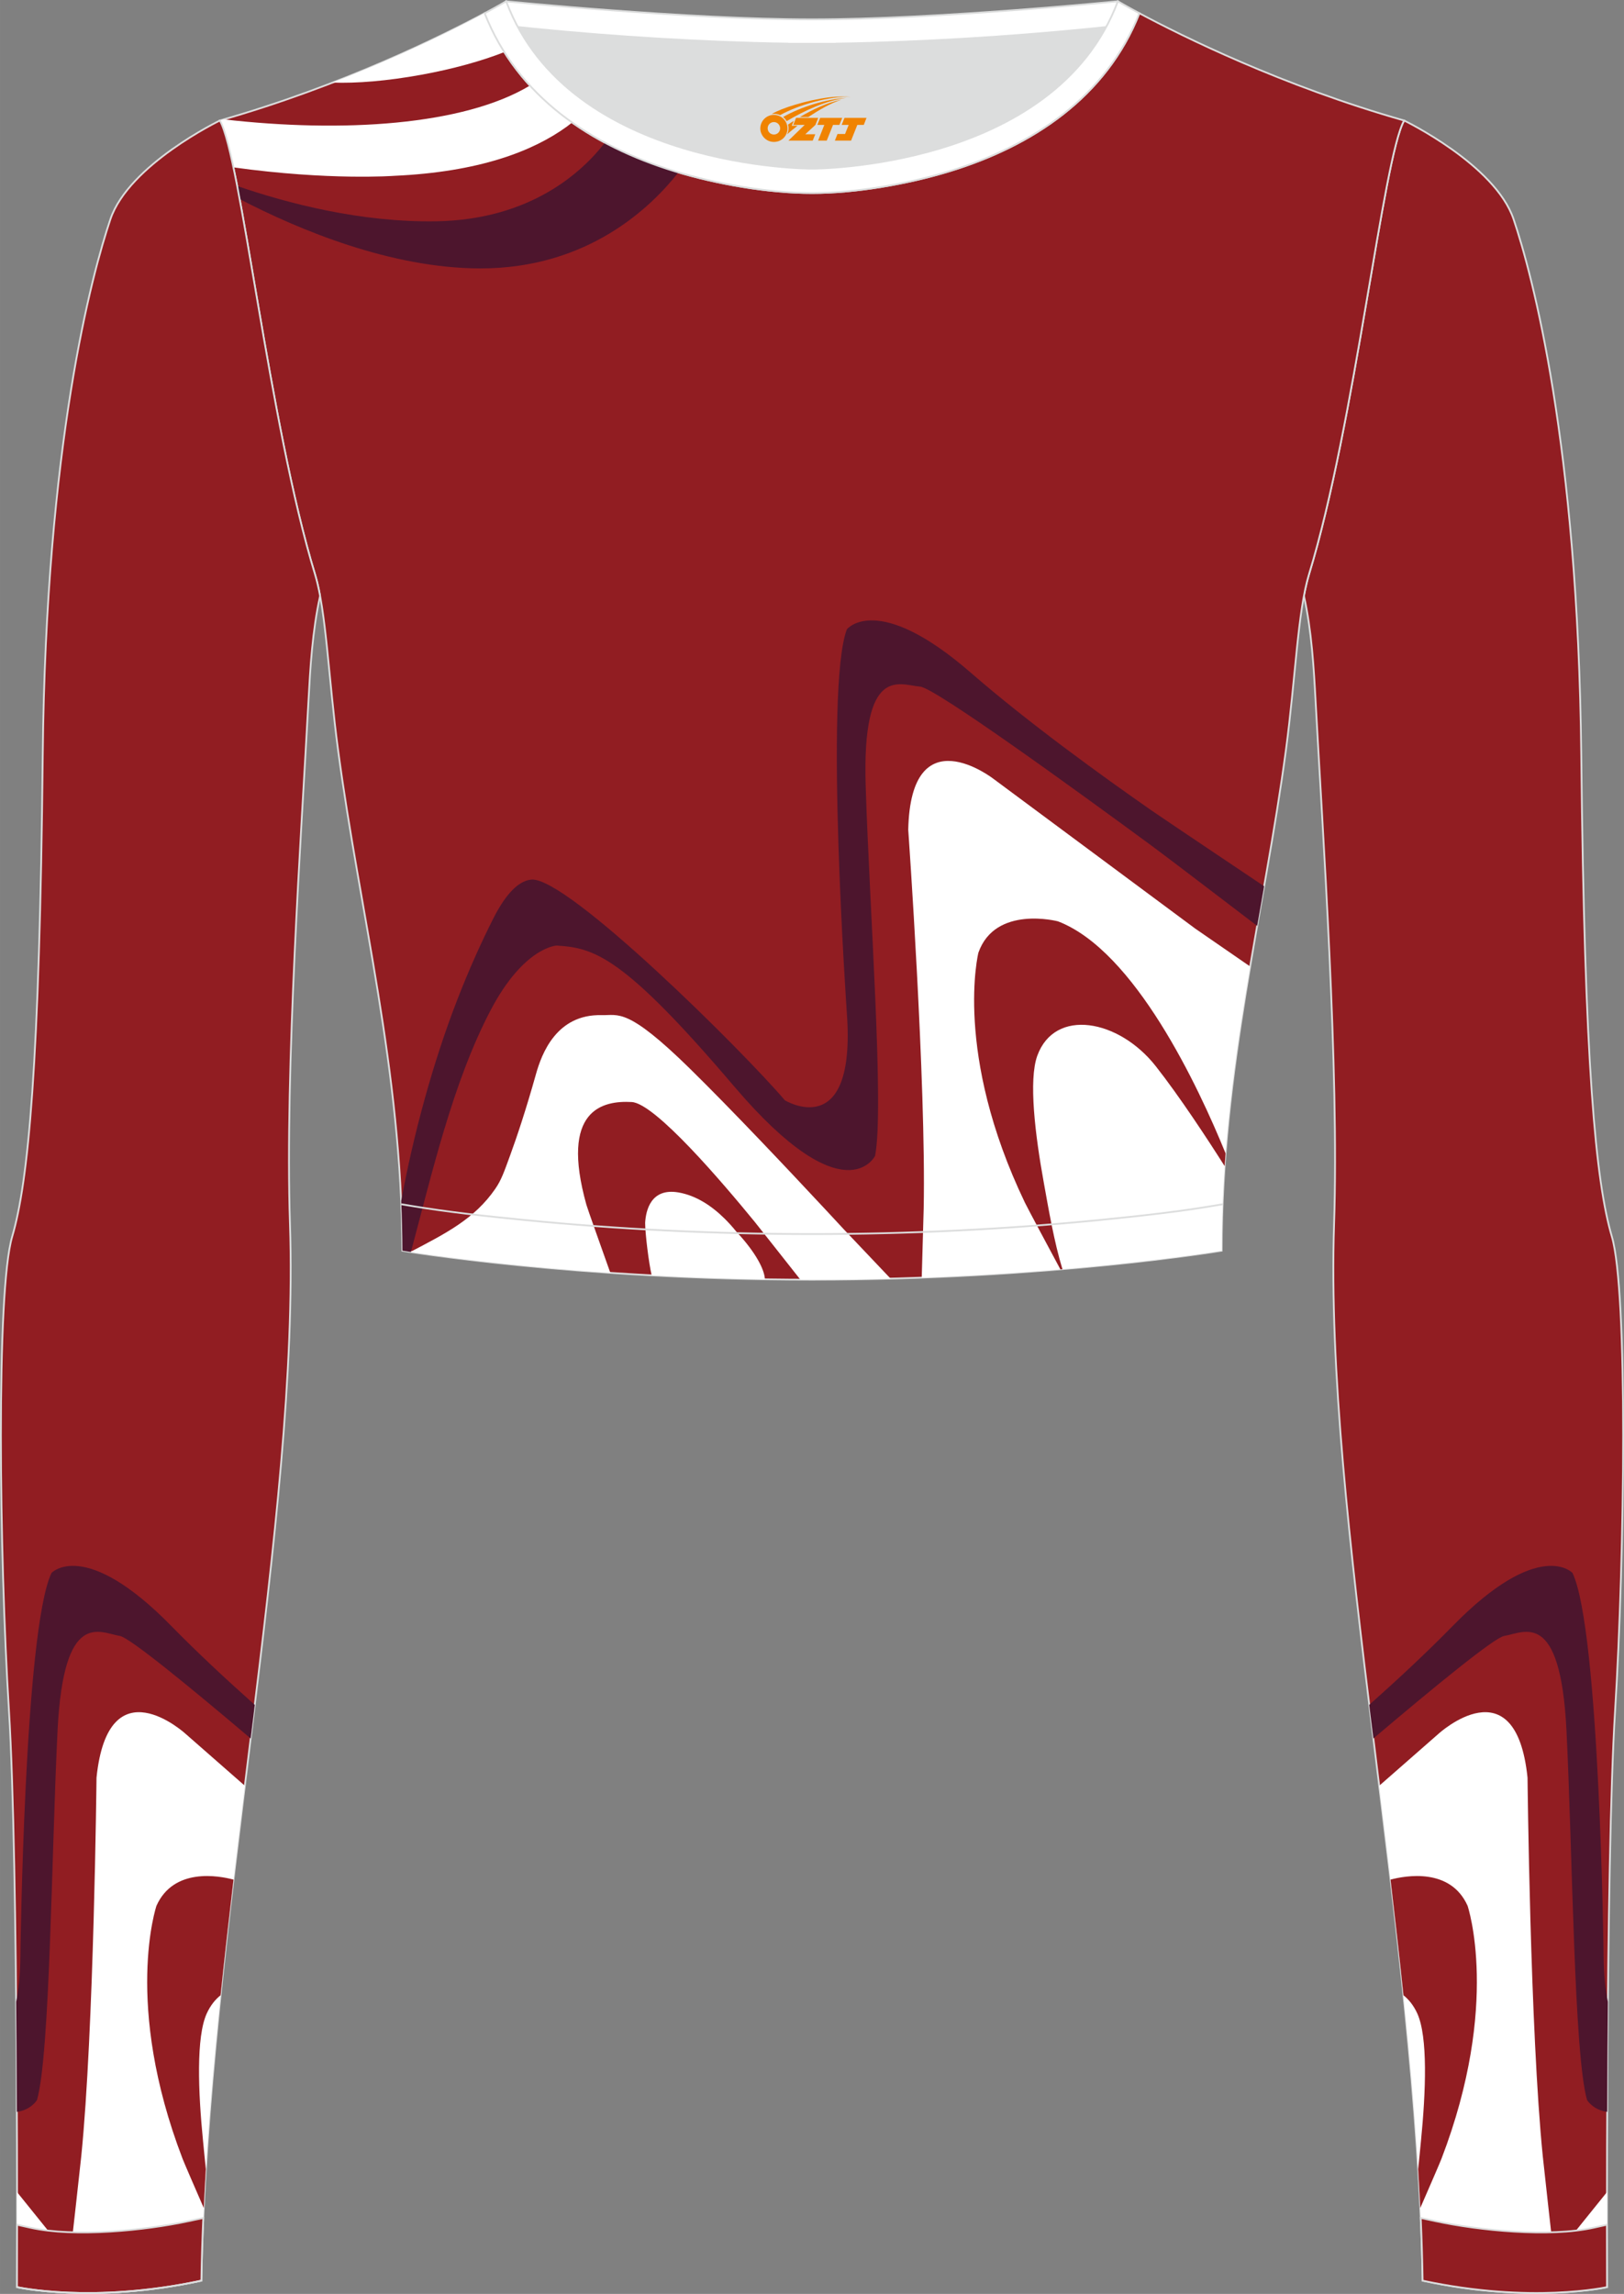 <?xml version="1.0" encoding="utf-8"?>
<!-- Generator: Adobe Illustrator 24.0.1, SVG Export Plug-In . SVG Version: 6.00 Build 0)  -->
<svg xmlns="http://www.w3.org/2000/svg" xmlns:xlink="http://www.w3.org/1999/xlink" version="1.1" id="图层_1" x="0px" y="0px" width="367.03px" height="518.23px" viewBox="0 0 367.02 518.22" enable-background="new 0 0 367.02 518.22" xml:space="preserve">
<rect x="0" y="0" width="367.02" height="518.22" fill="#808080" stroke="none"/>
<g>
	<path fill-rule="evenodd" clip-rule="evenodd" fill="#DCDDDD" d="M113.76,2.85c0,0,45.04,4.28,69.79,4.28s70.34-3.09,70.34-3.09   S241.33,40.8,183.46,40.8C125.59,40.79,113.76,2.85,113.76,2.85z"/>
	
		<path fill-rule="evenodd" clip-rule="evenodd" fill="#FFFFFF" stroke="#DCDDDD" stroke-width="0.4" stroke-miterlimit="22.926" d="   M258.74,5.16l-5.47,0.6c-18.61,2.04-37.83,3.37-56.53,3.92c-2.57,0.08-5.14,0.13-7.72,0.17v0.04h-11.01V9.85   c-2.57-0.03-5.14-0.09-7.72-0.17c-18.7-0.55-37.91-1.88-56.53-3.92l-5.47-0.6l6.07-4.87c0,0,40.87,4.09,69.14,4.09   s69.11-4.09,69.11-4.09L258.74,5.16z"/>
	
		<path fill-rule="evenodd" clip-rule="evenodd" fill="#911D22" stroke="#DCDDDD" stroke-width="0.4" stroke-miterlimit="22.926" d="   M317.33,27.23c0,0,20.56,9.93,24.74,22.3c4.19,12.38,14.56,50.77,15.29,121.02s3.28,96.45,6.92,108.82   c3.64,12.38,2.91,71.7,0.73,107.01c-2.18,35.3-1.82,130.3-1.82,130.3s-17.11,3.82-41.67-1.46c-1.26-78.2-22.24-172.66-20.02-238.76   c1.17-34.86-2.6-88.69-4.18-118.11c-0.4-7.41-0.88-15.82-2.63-23.72c0.34-1.82,0.72-3.46,1.15-4.89   C306.24,95.73,312.58,35.55,317.33,27.23z"/>
	<g>
		<path fill-rule="evenodd" clip-rule="evenodd" fill="#FFFFFF" d="M363.16,506.57c-4.71,0.36-6.73,0.11-9.39,0.31    c0.18-0.23,5.55-6.88,9.39-11.65C363.16,499.55,363.16,503.38,363.16,506.57z"/>
		<path fill-rule="evenodd" clip-rule="evenodd" fill="#FFFFFF" d="M350.95,507.56c-4.3,0.03-17.94-0.71-23.95-0.84    c0,0-2.41,0.83-5.65,1.76c-1-33.46-5.3-69.61-9.66-105.05l13.41-11.75c0,0,17.45-15.99,20.12,9.92c0,0,0.59,57.36,3.45,85.54    C348.89,489.23,350.71,505.83,350.95,507.56z"/>
		<path fill-rule="evenodd" clip-rule="evenodd" fill="#911D22" d="M320.5,490.05c0.24-2.25,0.44-4.43,0.64-6.43    c1.09-11.02,1.59-23.48-0.85-28.79c-0.8-1.74-1.86-3.09-3.11-4.08c-0.9-8.68-1.89-17.4-2.92-26.13    c3.35-0.89,13.52-2.76,17.41,5.91c0,0,7.52,22.17-5.9,57.15c-0.36,0.95-2.74,6.42-4.79,11.13    C320.84,495.9,320.68,492.98,320.5,490.05z"/>
		<path fill-rule="evenodd" clip-rule="evenodd" fill="#4D152D" d="M309.44,385.15c6.44-5.73,13.03-11.86,18.8-17.76    c19.67-20.11,27.14-12.05,27.14-12.05c6.16,12.89,7.03,86.48,7.03,86.48c0.04,4.26,0.39,7.67,0.97,10.4    c-0.08,8.6-0.13,17.06-0.16,24.87c-3.19-0.41-4.55-2.67-4.55-2.67c-2.97-10.39-3.28-56.06-4.65-83.53    c-1.38-27.46-9.46-22.08-14.09-21.31c-2.2,0.37-15.84,11.54-29.55,23.16L309.44,385.15z"/>
	</g>
	
		<path fill-rule="evenodd" clip-rule="evenodd" fill="#911D22" stroke="#DCDDDD" stroke-width="0.4" stroke-miterlimit="22.926" d="   M109.53,2.99C100,8.09,77.36,19.36,49.69,27.23c4.75,8.32,11.09,68.5,21.5,102.51c2.53,8.27,3.06,23.55,5.19,39.52   c4.92,36.95,14.4,72.23,14.55,113.28c0,0,38.98,6.55,92.58,6.55s92.58-6.55,92.58-6.55c0-40.87,9.62-76.33,14.55-113.28   c2.13-15.97,2.66-31.26,5.19-39.52c10.41-34.02,16.76-94.19,21.5-102.51c-27.67-7.87-50.31-19.14-59.84-24.24   c-7.44,18.9-24.13,29.96-42.97,35.71c-9.35,2.85-21.14,4.92-31.01,4.91c-9.87,0.01-21.66-2.05-31.01-4.91   C133.66,32.95,116.97,21.89,109.53,2.99z"/>
	<g>
		<g>
			<path fill-rule="evenodd" clip-rule="evenodd" fill="#FFFFFF" d="M137.94,287.56c-1.94-5.45-5.17-14.51-5.41-15.37     c-6.04-21.6,3.7-23.59,10.24-23.23c5.32,0.3,20.68,18.37,27.77,27.04c0.6,0.73,6.56,8.29,10.35,13.09l2.63,0.01     c6.12,0,12.05-0.09,17.76-0.24c-4.11-4.33-9.99-10.52-10.5-11.06c-1.1-1.19-2.63-2.84-4.47-4.81     c-7.75-8.31-20.99-22.36-30.44-31.62c-14.16-13.87-16.07-11.94-19.89-12.04c-10.21-0.26-13.56,8.71-14.86,13.35     c-2.29,8.15-4.31,14.17-5.81,18.27c-1.37,3.74-1.99,5.61-3.39,7.63c-4.66,6.75-11.04,9.99-19.19,14.25     C97.97,283.63,114.46,285.97,137.94,287.56z"/>
			<path fill-rule="evenodd" clip-rule="evenodd" fill="#FFFFFF" d="M282.53,218.34l-12.41-8.56l-45.61-33.84     c0,0-18.69-14.53-19.25,11.52c0,0,4.06,57.21,3.49,85.54c-0.03,1.46-0.27,10-0.44,15.64c40.41-1.49,67.78-6.09,67.78-6.09     C276.09,259.88,279.05,238.87,282.53,218.34z"/>
			<path fill-rule="evenodd" clip-rule="evenodd" fill="#911D22" d="M240.11,286.72c-1.88-6.14-3.14-13.61-4.2-19.47     c-1.98-10.9-3.48-23.27-1.48-28.76c3.96-10.86,18.4-8.25,26.76,2.36c5.41,6.87,11.77,16.59,15.58,22.59     c0.07-0.96,0.14-1.92,0.21-2.88c-6.12-15.02-20.49-45.76-37.88-52.42c0,0-14.16-3.73-17.98,7.07c0,0-5.7,22.71,10.51,56.48     c0.6,1.25,5.59,10.55,8.02,15.08L240.11,286.72z"/>
			<path fill-rule="evenodd" clip-rule="evenodd" fill="#4D152D" d="M285.69,200.21c-4.02-2.7-22.46-15.05-25.46-17.13     c-10.96-7.63-27.74-19.73-40.81-31.09c-21.23-18.45-28.03-9.82-28.03-9.82c-5.1,13.35,0,86.77,0,86.77     c2.12,29.45-14.01,19.63-14.01,19.63c-9.34-10.99-49.26-50.65-57.33-49.86c-3.34,0.33-6.25,4.23-8.51,8.68     c-2.84,5.6-5.66,11.92-8.18,18.42c-5.53,14.23-9.98,30.69-12.69,45.49c0.16,3.7,0.26,7.45,0.27,11.24c0,0,0.66,0.11,1.92,0.3     c4.69-17.4,9.42-38.27,18.05-54.68c7.53-14.31,14.97-14.58,14.94-14.54c8.49,0.52,15,2.36,40.06,31.8     c25.06,29.45,31.85,15.71,31.85,15.71c2.12-10.6-1.27-56.14-2.12-83.63c-0.85-27.48,7.65-22.77,12.32-22.38     c3.37,0.28,35.12,23.31,52.48,36.07c3.59,2.64,17.96,13.63,23.68,17.98L285.69,200.21z"/>
			<path fill-rule="evenodd" clip-rule="evenodd" fill="#FFFFFF" d="M145.8,276.26c0,2.37,0.84,9.23,1.48,11.86     c7.93,0.43,16.5,0.75,25.58,0.89c-0.06-2.12-2-6.03-6.5-10.83c-0.78-0.97-1.64-1.93-2.58-2.86c-2.85-2.82-6.38-5.24-10.47-5.94     C147.1,268.33,145.96,273.44,145.8,276.26z"/>
		</g>
		<path fill-rule="evenodd" clip-rule="evenodd" fill="#4D152D" d="M136.71,32.23c-5.03,6.5-16.63,17.38-38.05,17.76    c-17.1,0.3-33.72-4.06-45.05-7.97c0.19,0.95,0.37,1.94,0.56,2.96C67.7,51.99,88.4,60.6,108.5,60.64    c24.38,0.04,38.7-13.88,44.82-21.7l-0.82-0.24C146.99,37.01,141.67,34.88,136.71,32.23z"/>
		<path fill-rule="evenodd" clip-rule="evenodd" fill="#FFFFFF" d="M119.76,19.33c-15.02,9.03-42.35,10.71-69.2,7.64l-0.87,0.25    c0.95,1.66,1.96,5.4,3.06,10.59c21.76,3.02,36.35,1.91,36.35,1.91c19.13-0.86,31.29-5.53,39.02-11.13    c0.21-0.15,0.65-0.49,1.18-0.91C125.83,25.23,122.62,22.46,119.76,19.33z"/>
		<path fill-rule="evenodd" clip-rule="evenodd" fill="#FFFFFF" d="M113.97,11.77c-5.02,1.98-11.58,3.82-18.81,5.13    c-7.63,1.39-14.65,1.96-20,1.76c15.72-6.08,27.99-12.26,34.37-15.68C110.76,6.13,112.26,9.05,113.97,11.77z"/>
	</g>
	
		<path fill-rule="evenodd" clip-rule="evenodd" fill="#911D22" stroke="#DCDDDD" stroke-width="0.4" stroke-miterlimit="22.926" d="   M49.69,27.23c0,0-20.56,9.93-24.74,22.3S10.39,100.3,9.66,170.55C8.94,240.79,6.39,267,2.75,279.37s-2.91,71.7-0.73,107.01   c2.18,35.3,1.82,130.3,1.82,130.3s17.11,3.82,41.67-1.46c1.26-78.2,22.24-172.66,20.02-238.76c-1.17-34.86,2.6-88.69,4.18-118.11   c0.4-7.41,0.88-15.82,2.63-23.72c-0.34-1.82-0.72-3.46-1.15-4.89C60.79,95.73,54.44,35.55,49.69,27.23z"/>
	<g>
		<path fill-rule="evenodd" clip-rule="evenodd" fill="#FFFFFF" d="M3.86,506.57c4.71,0.36,6.73,0.11,9.39,0.31    c-0.18-0.23-5.55-6.88-9.39-11.65C3.86,499.55,3.86,503.38,3.86,506.57z"/>
		<path fill-rule="evenodd" clip-rule="evenodd" fill="#FFFFFF" d="M16.08,507.56c4.3,0.03,17.94-0.71,23.95-0.84    c0,0,2.41,0.83,5.65,1.76c1-33.46,5.3-69.61,9.66-105.05l-13.41-11.75c0,0-17.45-15.99-20.12,9.92c0,0-0.59,57.36-3.45,85.54    C18.14,489.23,16.31,505.83,16.08,507.56z"/>
		<path fill-rule="evenodd" clip-rule="evenodd" fill="#911D22" d="M46.52,490.05c-0.24-2.25-0.44-4.43-0.64-6.43    c-1.09-11.02-1.59-23.48,0.86-28.79c0.8-1.74,1.86-3.09,3.11-4.08c0.9-8.68,1.89-17.4,2.92-26.13    c-3.35-0.89-13.52-2.76-17.41,5.91c0,0-7.52,22.17,5.9,57.15c0.36,0.95,2.74,6.42,4.79,11.13    C46.18,495.9,46.34,492.98,46.52,490.05z"/>
		<path fill-rule="evenodd" clip-rule="evenodd" fill="#4D152D" d="M57.58,385.15c-6.44-5.73-13.03-11.86-18.8-17.76    c-19.67-20.11-27.14-12.05-27.14-12.05c-6.16,12.89-7.03,86.48-7.03,86.48c-0.04,4.26-0.39,7.67-0.96,10.4    c0.08,8.6,0.13,17.06,0.16,24.87c3.19-0.41,4.55-2.67,4.55-2.67c2.97-10.39,3.28-56.06,4.65-83.53    c1.38-27.46,9.46-22.08,14.09-21.31c2.2,0.37,15.84,11.54,29.55,23.16L57.58,385.15z"/>
	</g>
	
		<path fill-rule="evenodd" clip-rule="evenodd" fill="#911D22" stroke="#DCDDDD" stroke-width="0.4" stroke-miterlimit="22.926" d="   M3.86,502.59c0,8.69-0.02,14.09-0.02,14.09s17.11,3.82,41.67-1.46c0.07-4.67,0.22-9.39,0.43-14.16l-3.32,0.71   c-9.81,2.11-25.74,3.72-35.8,1.48L3.86,502.59z"/>
	<path fill="none" stroke="#DCDDDD" stroke-width="0.4" stroke-miterlimit="22.926" d="M3.84,516.68c0,0,17.11,3.82,41.67-1.46"/>
	
		<path fill-rule="evenodd" clip-rule="evenodd" fill="#FFFFFF" stroke="#DCDDDD" stroke-width="0.4" stroke-miterlimit="22.926" d="   M114.39,0.29c0,0-1.72,1.01-4.86,2.7c7.44,18.9,24.13,29.96,42.97,35.71c9.36,2.85,21.14,4.92,31.02,4.91   c9.87,0.01,21.66-2.05,31.01-4.91c18.84-5.75,35.53-16.81,42.97-35.71c-3.14-1.68-4.86-2.7-4.86-2.7   c-14.32,38.03-69.13,37.81-69.13,37.81S128.71,38.33,114.39,0.29z"/>
	<path fill="none" stroke="#DCDDDD" stroke-width="0.4" stroke-miterlimit="22.926" d="M276.3,272.05l-1.93,0.33   c-8.4,1.42-17.16,2.36-25.63,3.21c-21.64,2.15-43.49,3.2-65.23,3.2c-21.73,0-43.55-1.05-65.17-3.2   c-8.49-0.84-17.27-1.79-25.69-3.21l-1.96-0.33"/>
	
		<path fill-rule="evenodd" clip-rule="evenodd" fill="#911D22" stroke="#DCDDDD" stroke-width="0.4" stroke-miterlimit="22.926" d="   M363.16,502.59c0,8.69,0.02,14.09,0.02,14.09s-17.11,3.82-41.67-1.46c-0.07-4.67-0.22-9.39-0.43-14.16l3.32,0.71   c9.81,2.11,25.74,3.72,35.8,1.48L363.16,502.59z"/>
	
</g>
<g id="图层_x0020_1">
	<path fill="#F08300" d="M172.01,30.03c0.416,1.136,1.472,1.984,2.752,2.032c0.144,0,0.304,0,0.448-0.016h0.016   c0.016,0,0.064,0,0.128-0.016c0.032,0,0.048-0.016,0.08-0.016c0.064-0.016,0.144-0.032,0.224-0.048c0.016,0,0.016,0,0.032,0   c0.192-0.048,0.4-0.112,0.576-0.208c0.192-0.096,0.4-0.224,0.608-0.384c0.672-0.56,1.104-1.408,1.104-2.352   c0-0.224-0.032-0.448-0.08-0.672l0,0C177.85,28.15,177.8,27.98,177.72,27.8C177.25,26.71,176.17,25.95,174.9,25.95C173.21,25.95,171.83,27.32,171.83,29.02C171.83,29.37,171.89,29.71,172.01,30.03L172.01,30.03L172.01,30.03z M176.31,29.05L176.31,29.05C176.28,29.83,175.62,30.43,174.84,30.39C174.05,30.36,173.46,29.71,173.49,28.92c0.032-0.784,0.688-1.376,1.472-1.344   C175.73,27.61,176.34,28.28,176.31,29.05L176.31,29.05z"/>
	<polygon fill="#F08300" points="190.34,26.63 ,189.7,28.22 ,188.26,28.22 ,186.84,31.77 ,184.89,31.77 ,186.29,28.22 ,184.71,28.22    ,185.35,26.63"/>
	<path fill="#F08300" d="M192.31,21.9c-1.008-0.096-3.024-0.144-5.056,0.112c-2.416,0.304-5.152,0.912-7.616,1.664   C177.59,24.28,175.72,25,174.37,25.77C174.57,25.74,174.76,25.72,174.95,25.72c0.48,0,0.944,0.112,1.36,0.288   C180.41,23.69,187.61,21.64,192.31,21.9L192.31,21.9L192.31,21.9z"/>
	<path fill="#F08300" d="M177.78,27.37c4-2.368,8.88-4.672,13.488-5.248c-4.608,0.288-10.224,2-14.288,4.304   C177.3,26.68,177.57,27,177.78,27.37C177.78,27.37,177.78,27.37,177.78,27.37z"/>
	<polygon fill="#F08300" points="195.83,26.63 ,195.21,28.22 ,193.75,28.22 ,192.34,31.77 ,191.88,31.77 ,190.37,31.77 ,188.68,31.77    ,189.27,30.27 ,190.98,30.27 ,191.8,28.22 ,190.21,28.22 ,190.85,26.63"/>
	<polygon fill="#F08300" points="184.92,26.63 ,184.28,28.22 ,181.99,30.33 ,184.25,30.33 ,183.67,31.77 ,178.18,31.77 ,181.85,28.22    ,179.27,28.22 ,179.91,26.63"/>
	<path fill="#F08300" d="M190.2,22.49c-3.376,0.752-6.464,2.192-9.424,3.952h1.888C185.09,24.87,187.43,23.44,190.2,22.49z    M179.4,27.31C178.77,27.69,178.71,27.74,178.1,28.15c0.064,0.256,0.112,0.544,0.112,0.816c0,0.496-0.112,0.976-0.32,1.392   c0.176-0.16,0.32-0.304,0.432-0.4c0.272-0.24,0.768-0.64,1.6-1.296l0.32-0.256H178.92l0,0L179.4,27.31L179.4,27.31L179.4,27.31z"/>
</g>
</svg>